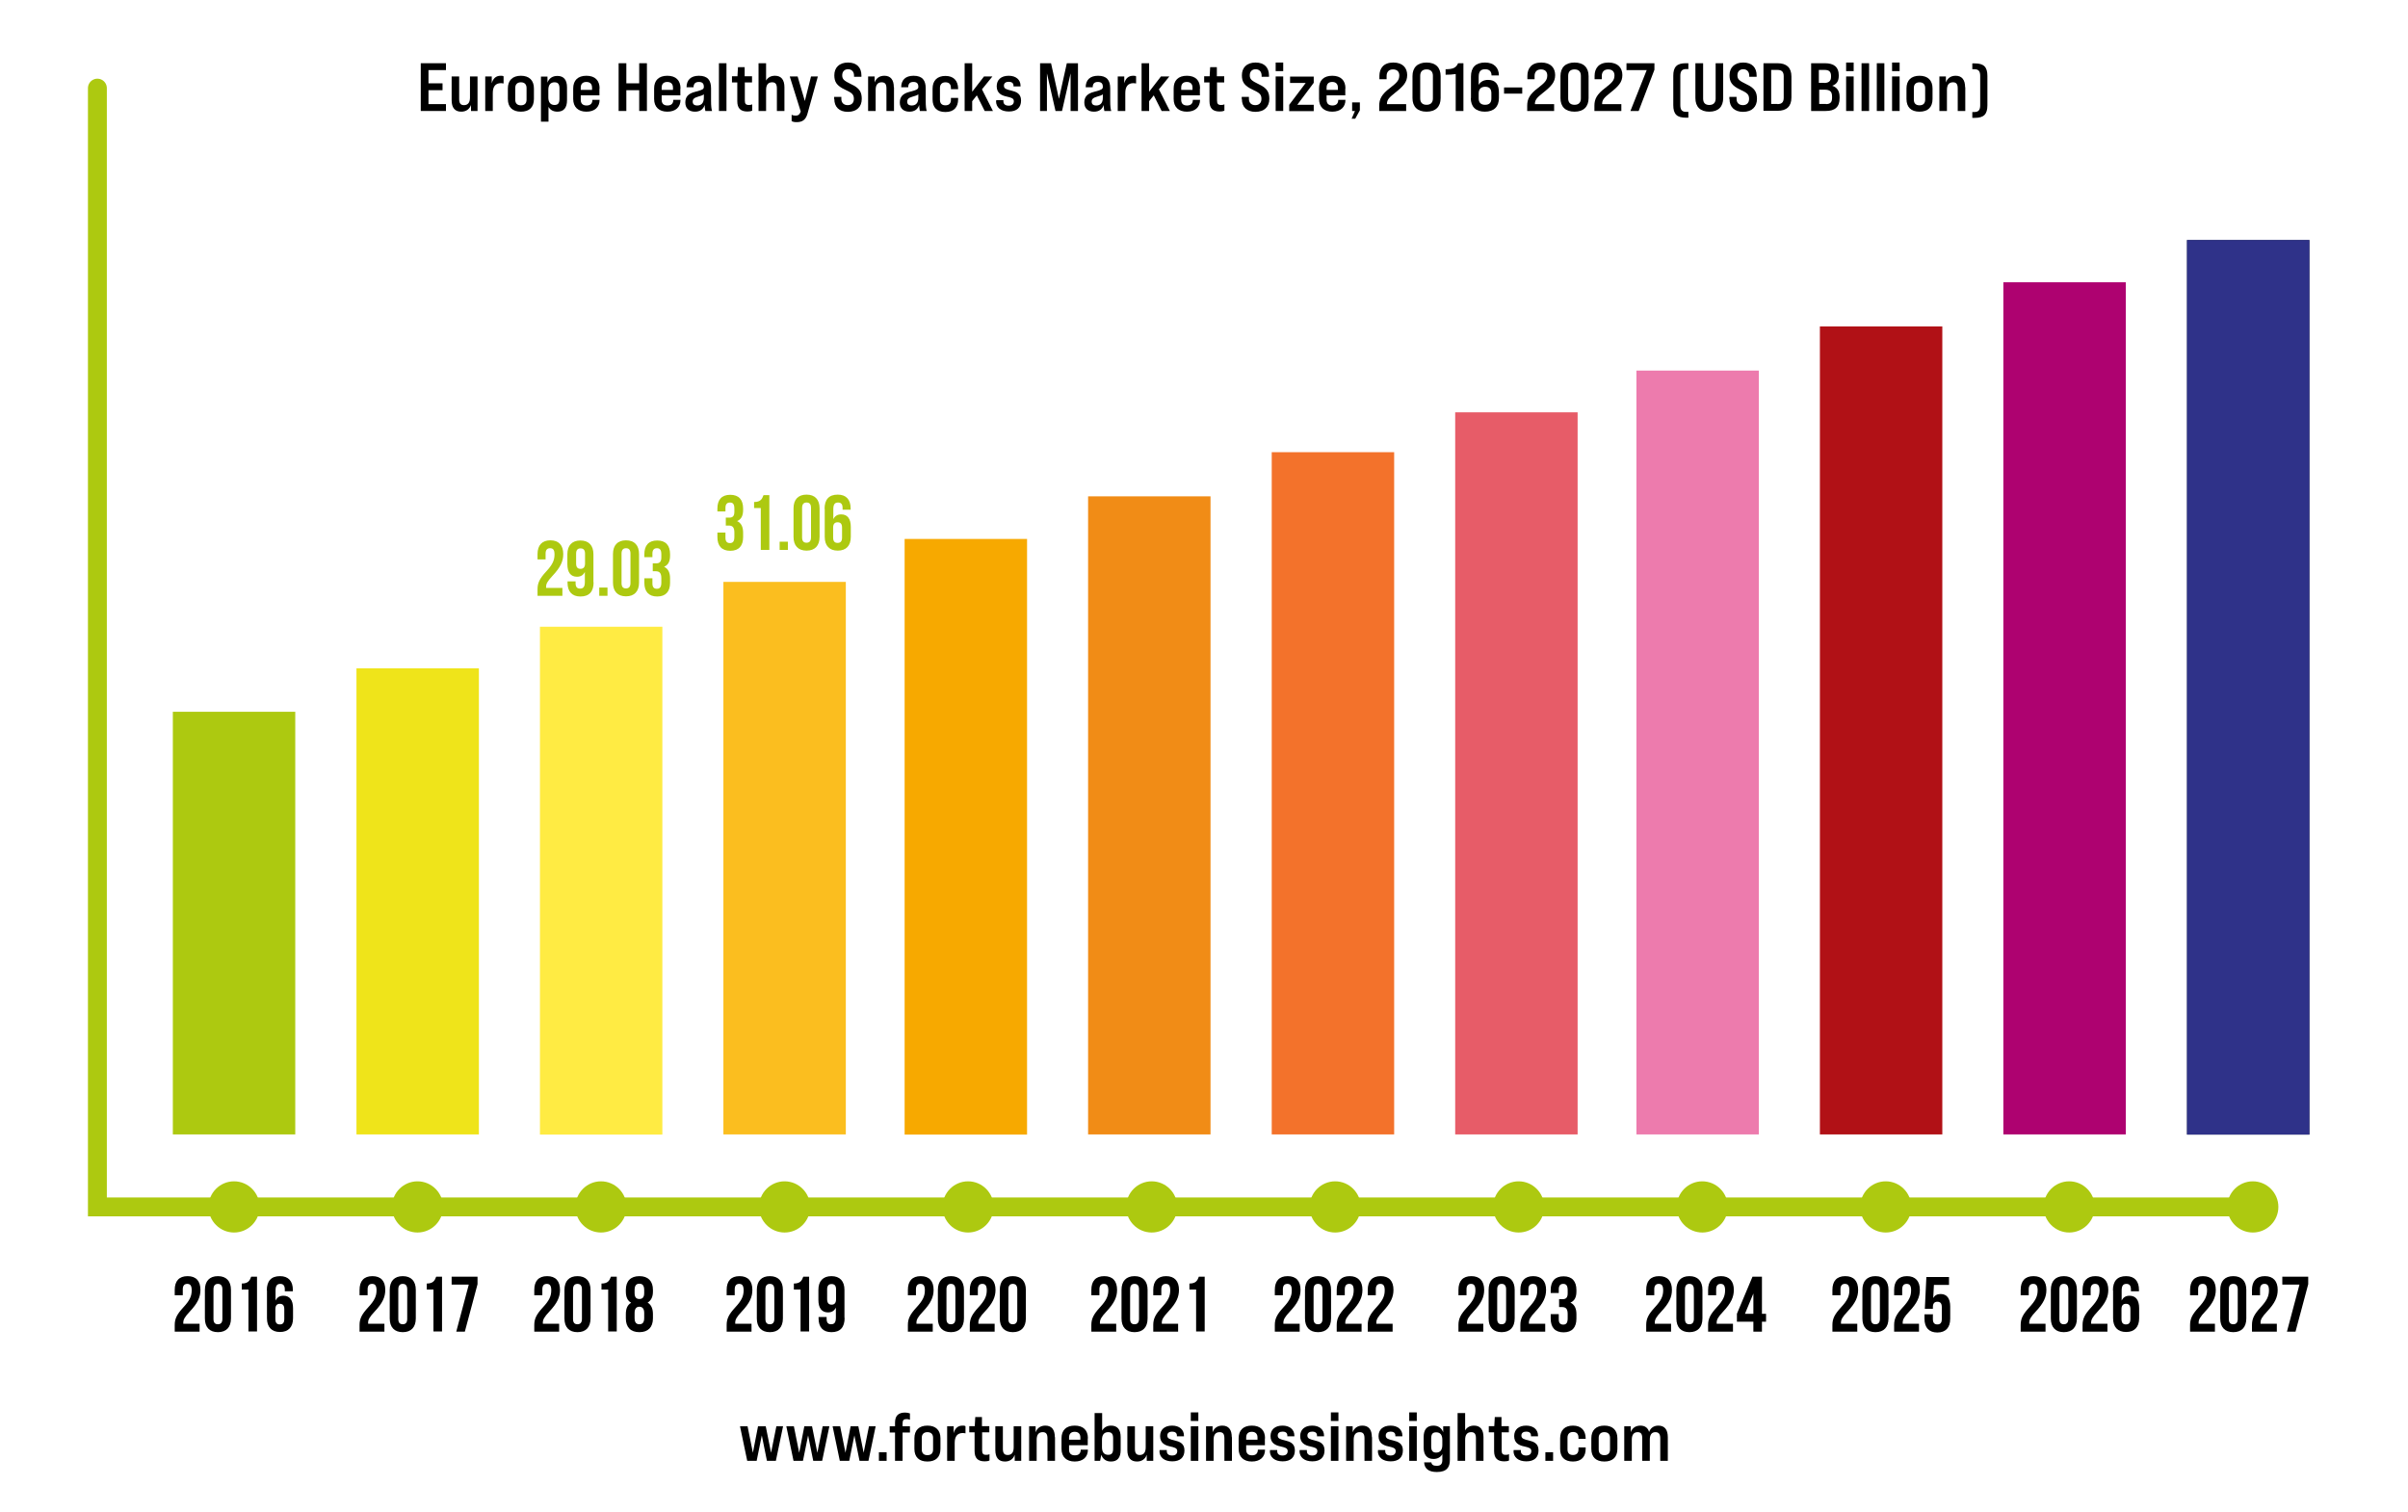 <?xml version="1.0" encoding="UTF-8"?> <svg xmlns="http://www.w3.org/2000/svg" width="637" height="400" viewBox="0 0 637 400" fill="none"><path d="M78.106 188.318H45.721V300.137H78.106V188.318Z" fill="#ADC910"></path><path d="M126.684 176.818H94.299V300.137H126.684V176.818Z" fill="#EFE41A"></path><path d="M175.218 165.818H142.833V300.182H175.218V165.818Z" fill="#FFEB43"></path><path d="M223.75 153.954H191.365V300.136H223.75V153.954Z" fill="#FBBE1F"></path><path d="M271.691 142.591H239.306V300.182H271.691V142.591Z" fill="#F7A900"></path><path d="M320.225 131.318H287.84V300.137H320.225V131.318Z" fill="#F18C16"></path><path d="M368.803 119.637H336.417V300.137H368.803V119.637Z" fill="#F3722B"></path><path d="M417.335 109.091H384.949V300.137H417.335V109.091Z" fill="#E75C68"></path><path d="M610.921 63.5H578.536V300.182H610.921V63.5Z" fill="#3A3D4C"></path><path d="M465.278 98.046H432.893V300.137H465.278V98.046Z" fill="#ED7BAD"></path><path d="M513.81 86.364H481.425V300.137H513.81V86.364Z" fill="#B11116"></path><path d="M562.342 74.682H529.957V300.136H562.342V74.682Z" fill="#AE0270"></path><path d="M610.921 63.5H578.536V300.182H610.921V63.5Z" fill="#2F3289"></path><path d="M25.764 23.318V319.318H595.953" stroke="#ADC910" stroke-width="5" stroke-miterlimit="10" stroke-linecap="round"></path><path d="M68.672 319.318C68.672 323.046 65.633 326.091 61.914 326.091C58.195 326.091 55.156 323.046 55.156 319.318C55.156 315.591 58.195 312.546 61.914 312.546C65.633 312.546 68.672 315.591 68.672 319.318Z" fill="#ADC910"></path><path d="M117.206 319.318C117.206 323.046 114.167 326.091 110.448 326.091C106.728 326.091 103.689 323.046 103.689 319.318C103.689 315.591 106.728 312.546 110.448 312.546C114.167 312.546 117.206 315.591 117.206 319.318Z" fill="#ADC910"></path><path d="M165.738 319.318C165.738 323.046 162.699 326.091 158.98 326.091C155.26 326.091 152.221 323.046 152.221 319.318C152.221 315.591 155.26 312.546 158.98 312.546C162.699 312.546 165.738 315.591 165.738 319.318Z" fill="#ADC910"></path><path d="M214.314 319.318C214.314 323.046 211.275 326.091 207.555 326.091C203.836 326.091 200.797 323.046 200.797 319.318C200.797 315.591 203.836 312.546 207.555 312.546C211.275 312.546 214.314 315.591 214.314 319.318Z" fill="#ADC910"></path><path d="M262.848 319.318C262.848 323.046 259.809 326.091 256.089 326.091C252.37 326.091 249.331 323.046 249.331 319.318C249.331 315.591 252.37 312.546 256.089 312.546C259.809 312.546 262.848 315.591 262.848 319.318Z" fill="#ADC910"></path><path d="M311.425 319.318C311.425 323.045 308.386 326.091 304.667 326.091C300.948 326.091 297.909 323.045 297.909 319.318C297.909 315.591 300.948 312.545 304.667 312.545C308.386 312.545 311.425 315.591 311.425 319.318Z" fill="#ADC910"></path><path d="M359.957 319.318C359.957 323.046 356.918 326.091 353.199 326.091C349.479 326.091 346.44 323.046 346.44 319.318C346.44 315.591 349.479 312.546 353.199 312.546C356.918 312.546 359.957 315.591 359.957 319.318Z" fill="#ADC910"></path><path d="M408.491 319.318C408.491 323.046 405.452 326.091 401.732 326.091C398.013 326.091 394.974 323.046 394.974 319.318C394.974 315.591 398.013 312.546 401.732 312.546C405.452 312.546 408.491 315.591 408.491 319.318Z" fill="#ADC910"></path><path d="M457.068 319.318C457.068 323.046 454.029 326.091 450.31 326.091C446.591 326.091 443.552 323.046 443.552 319.318C443.552 315.591 446.591 312.546 450.31 312.546C454.029 312.546 457.068 315.591 457.068 319.318Z" fill="#ADC910"></path><path d="M505.602 319.318C505.602 323.046 502.563 326.091 498.844 326.091C495.125 326.091 492.086 323.046 492.086 319.318C492.086 315.591 495.125 312.546 498.844 312.546C502.563 312.546 505.602 315.591 505.602 319.318Z" fill="#ADC910"></path><path d="M554.132 319.318C554.132 323.045 551.093 326.091 547.374 326.091C543.655 326.091 540.616 323.045 540.616 319.318C540.616 315.591 543.655 312.545 547.374 312.545C551.093 312.545 554.132 315.591 554.132 319.318Z" fill="#ADC910"></path><path d="M602.71 319.318C602.71 323.046 599.671 326.091 595.952 326.091C592.233 326.091 589.194 323.046 589.194 319.318C589.194 315.591 592.233 312.546 595.952 312.546C599.671 312.546 602.71 315.591 602.71 319.318Z" fill="#ADC910"></path><path d="M49.532 339.681C48.806 339.681 48.352 340.091 48.352 341.136V342.681H46.221V341.272C46.221 338.954 47.355 337.636 49.623 337.636C51.89 337.636 53.024 338.954 53.024 341.272C53.024 343.181 52.299 344.772 50.212 347C48.851 348.454 48.489 349.136 48.489 349.909C48.489 350 48.489 350.136 48.489 350.227H52.797V352.318H46.221V350.545C46.221 348.909 46.81 347.727 48.489 345.909C50.212 344.045 50.711 342.909 50.711 341.363C50.711 340.045 50.258 339.681 49.532 339.681Z" fill="black"></path><path d="M54.203 341.272C54.203 338.954 55.427 337.636 57.65 337.636C59.872 337.636 61.097 338.954 61.097 341.272V348.818C61.097 351.136 59.872 352.454 57.65 352.454C55.427 352.454 54.203 351.136 54.203 348.818V341.272ZM56.47 348.954C56.47 350 56.924 350.363 57.65 350.363C58.375 350.363 58.829 349.954 58.829 348.954V341.136C58.829 340.091 58.375 339.681 57.65 339.681C56.924 339.681 56.47 340.091 56.47 341.136V348.954Z" fill="black"></path><path d="M63.954 339.59C65.723 339.59 66.086 338.727 66.449 337.772H67.991V352.272H65.723V341.181H63.954V339.545V339.59Z" fill="black"></path><path d="M70.578 341.409C70.578 338.954 71.712 337.636 74.07 337.636C76.293 337.636 77.472 338.954 77.472 341.272V341.636H75.341V341.136C75.341 340.091 74.887 339.681 74.161 339.681C73.345 339.681 72.891 340.091 72.891 341.454V344.091C73.299 343.272 73.934 342.818 74.978 342.818C76.656 342.818 77.518 344 77.518 346.136V348.772C77.518 351.091 76.293 352.409 74.07 352.409C71.848 352.409 70.623 351.091 70.623 348.772V341.363L70.578 341.409ZM72.846 346.363V349C72.846 350.045 73.299 350.409 74.025 350.409C74.751 350.409 75.204 350.045 75.204 349V346.363C75.204 345.318 74.751 344.954 74.025 344.954C73.299 344.954 72.846 345.363 72.846 346.363Z" fill="black"></path><path d="M98.427 339.681C97.701 339.681 97.247 340.091 97.247 341.136V342.681H95.115V341.272C95.115 338.954 96.249 337.636 98.517 337.636C100.785 337.636 101.919 338.954 101.919 341.272C101.919 343.181 101.193 344.772 99.107 347C97.746 348.454 97.383 349.136 97.383 349.909C97.383 350 97.383 350.136 97.383 350.227H101.692V352.318H95.115V350.545C95.115 348.909 95.705 347.727 97.383 345.909C99.107 344.045 99.606 342.909 99.606 341.363C99.606 340.045 99.152 339.681 98.427 339.681Z" fill="black"></path><path d="M103.097 341.272C103.097 338.954 104.322 337.636 106.544 337.636C108.767 337.636 109.992 338.954 109.992 341.272V348.818C109.992 351.136 108.767 352.454 106.544 352.454C104.322 352.454 103.097 351.136 103.097 348.818V341.272ZM105.365 348.954C105.365 350 105.819 350.363 106.544 350.363C107.27 350.363 107.724 349.954 107.724 348.954V341.136C107.724 340.091 107.27 339.681 106.544 339.681C105.819 339.681 105.365 340.091 105.365 341.136V348.954Z" fill="black"></path><path d="M112.894 339.59C114.663 339.59 115.026 338.727 115.389 337.772H116.931V352.272H114.663V341.181H112.894V339.545V339.59Z" fill="black"></path><path d="M126.322 337.772V339.772L122.965 352.318H120.697L124.008 339.863H119.473V337.772H126.322Z" fill="black"></path><path d="M144.647 339.681C143.921 339.681 143.468 340.091 143.468 341.136V342.681H141.336V341.272C141.336 338.954 142.47 337.636 144.738 337.636C147.006 337.636 148.14 338.954 148.14 341.272C148.14 343.181 147.414 344.772 145.328 347C143.967 348.454 143.604 349.136 143.604 349.909C143.604 350 143.604 350.136 143.604 350.227H147.913V352.318H141.336V350.545C141.336 348.909 141.926 347.727 143.604 345.909C145.328 344.045 145.827 342.909 145.827 341.363C145.827 340.045 145.373 339.681 144.647 339.681Z" fill="black"></path><path d="M149.318 341.272C149.318 338.954 150.543 337.636 152.765 337.636C154.988 337.636 156.212 338.954 156.212 341.272V348.818C156.212 351.136 154.988 352.454 152.765 352.454C150.543 352.454 149.318 351.136 149.318 348.818V341.272ZM151.586 348.954C151.586 350 152.039 350.363 152.765 350.363C153.491 350.363 153.944 349.954 153.944 348.954V341.136C153.944 340.091 153.491 339.681 152.765 339.681C152.039 339.681 151.586 340.091 151.586 341.136V348.954Z" fill="black"></path><path d="M159.115 339.59C160.884 339.59 161.247 338.727 161.61 337.772H163.152V352.272H160.884V341.181H159.115V339.545V339.59Z" fill="black"></path><path d="M169.142 352.454C166.828 352.454 165.558 351.136 165.558 348.818V347.681C165.558 346.272 165.967 345.227 166.964 344.681C166.012 344.136 165.558 343.181 165.558 341.727V341.272C165.558 338.954 166.828 337.636 169.142 337.636C171.455 337.636 172.725 338.954 172.725 341.272V341.727C172.725 343.136 172.226 344.091 171.319 344.636C172.317 345.227 172.725 346.318 172.725 347.681V348.818C172.725 351.136 171.455 352.454 169.142 352.454ZM167.872 342.136C167.872 343.318 168.416 343.681 169.142 343.681C169.867 343.681 170.412 343.318 170.412 342.136V341.318C170.412 340 169.867 339.636 169.142 339.636C168.416 339.636 167.872 340 167.872 341.318V342.136ZM169.142 350.363C169.867 350.363 170.412 350 170.412 348.727V347.363C170.412 346.227 169.913 345.727 169.142 345.727C168.37 345.727 167.872 346.227 167.872 347.363V348.727C167.872 350 168.416 350.363 169.142 350.363Z" fill="black"></path><path d="M195.538 339.681C194.812 339.681 194.358 340.091 194.358 341.136V342.681H192.227V341.272C192.227 338.954 193.36 337.636 195.628 337.636C197.896 337.636 199.03 338.954 199.03 341.272C199.03 343.181 198.304 344.772 196.218 347C194.857 348.454 194.494 349.136 194.494 349.909C194.494 350 194.494 350.136 194.494 350.227H198.803V352.318H192.227V350.545C192.227 348.909 192.816 347.727 194.494 345.909C196.218 344.045 196.717 342.909 196.717 341.363C196.717 340.045 196.263 339.681 195.538 339.681Z" fill="black"></path><path d="M200.208 341.272C200.208 338.954 201.433 337.636 203.656 337.636C205.878 337.636 207.103 338.954 207.103 341.272V348.818C207.103 351.136 205.878 352.454 203.656 352.454C201.433 352.454 200.208 351.136 200.208 348.818V341.272ZM202.476 348.954C202.476 350 202.93 350.363 203.656 350.363C204.381 350.363 204.835 349.954 204.835 348.954V341.136C204.835 340.091 204.381 339.681 203.656 339.681C202.93 339.681 202.476 340.091 202.476 341.136V348.954Z" fill="black"></path><path d="M210.005 339.59C211.774 339.59 212.137 338.727 212.5 337.772H214.042V352.272H211.774V341.181H210.005V339.545V339.59Z" fill="black"></path><path d="M223.434 348.681C223.434 351.136 222.3 352.454 219.941 352.454C217.719 352.454 216.54 351.136 216.54 348.818V348.454H218.671V348.954C218.671 350 219.125 350.363 219.851 350.363C220.667 350.363 221.121 349.954 221.121 348.591V345.954C220.713 346.772 220.078 347.227 219.034 347.227C217.356 347.227 216.494 346.045 216.494 343.909V341.272C216.494 338.954 217.719 337.636 219.941 337.636C222.164 337.636 223.389 338.954 223.389 341.272V348.681H223.434ZM221.166 343.727V341.136C221.166 340.091 220.713 339.727 219.987 339.727C219.261 339.727 218.808 340.091 218.808 341.136V343.727C218.808 344.772 219.261 345.181 219.987 345.181C220.713 345.181 221.166 344.772 221.166 343.727Z" fill="black"></path><path d="M243.479 339.681C242.754 339.681 242.3 340.091 242.3 341.136V342.681H240.168V341.272C240.168 338.954 241.302 337.636 243.57 337.636C245.838 337.636 246.972 338.954 246.972 341.272C246.972 343.181 246.246 344.772 244.16 347C242.799 348.454 242.436 349.136 242.436 349.909C242.436 350 242.436 350.136 242.436 350.227H246.745V352.318H240.168V350.545C240.168 348.909 240.758 347.727 242.436 345.909C244.16 344.045 244.659 342.909 244.659 341.363C244.659 340.045 244.205 339.681 243.479 339.681Z" fill="black"></path><path d="M248.104 341.272C248.104 338.954 249.329 337.636 251.552 337.636C253.774 337.636 254.999 338.954 254.999 341.272V348.818C254.999 351.136 253.774 352.454 251.552 352.454C249.329 352.454 248.104 351.136 248.104 348.818V341.272ZM250.372 348.954C250.372 350 250.826 350.363 251.552 350.363C252.277 350.363 252.731 349.954 252.731 348.954V341.136C252.731 340.091 252.277 339.681 251.552 339.681C250.826 339.681 250.372 340.091 250.372 341.136V348.954Z" fill="black"></path><path d="M259.855 339.681C259.129 339.681 258.675 340.091 258.675 341.136V342.681H256.544V341.272C256.544 338.954 257.723 337.636 259.945 337.636C262.168 337.636 263.347 338.954 263.347 341.272C263.347 343.181 262.621 344.772 260.535 347C259.174 348.454 258.811 349.136 258.811 349.909C258.811 350 258.811 350.136 258.811 350.227H263.12V352.318H256.544V350.545C256.544 348.909 257.133 347.727 258.811 345.909C260.535 344.045 261.034 342.909 261.034 341.363C261.034 340.045 260.58 339.681 259.855 339.681Z" fill="black"></path><path d="M264.48 341.272C264.48 338.954 265.704 337.636 267.927 337.636C270.149 337.636 271.374 338.954 271.374 341.272V348.818C271.374 351.136 270.149 352.454 267.927 352.454C265.704 352.454 264.48 351.136 264.48 348.818V341.272ZM266.748 348.954C266.748 350 267.201 350.363 267.927 350.363C268.653 350.363 269.106 349.954 269.106 348.954V341.136C269.106 340.091 268.653 339.681 267.927 339.681C267.201 339.681 266.748 340.091 266.748 341.136V348.954Z" fill="black"></path><path d="M292.011 339.681C291.286 339.681 290.832 340.091 290.832 341.136V342.681H288.7V341.272C288.7 338.954 289.834 337.636 292.102 337.636C294.37 337.636 295.504 338.954 295.504 341.272C295.504 343.181 294.778 344.772 292.692 347C291.331 348.454 290.968 349.136 290.968 349.909C290.968 350 290.968 350.136 290.968 350.227H295.277V352.318H288.7V350.545C288.7 348.909 289.29 347.727 290.968 345.909C292.692 344.045 293.191 342.909 293.191 341.363C293.191 340.045 292.737 339.681 292.011 339.681Z" fill="black"></path><path d="M296.682 341.272C296.682 338.954 297.907 337.636 300.129 337.636C302.352 337.636 303.576 338.954 303.576 341.272V348.818C303.576 351.136 302.352 352.454 300.129 352.454C297.907 352.454 296.682 351.136 296.682 348.818V341.272ZM298.95 348.954C298.95 350 299.403 350.363 300.129 350.363C300.855 350.363 301.308 349.954 301.308 348.954V341.136C301.308 340.091 300.855 339.681 300.129 339.681C299.403 339.681 298.95 340.091 298.95 341.136V348.954Z" fill="black"></path><path d="M308.387 339.681C307.661 339.681 307.207 340.091 307.207 341.136V342.681H305.076V341.272C305.076 338.954 306.255 337.636 308.477 337.636C310.7 337.636 311.879 338.954 311.879 341.272C311.879 343.181 311.153 344.772 309.067 347C307.706 348.454 307.343 349.136 307.343 349.909C307.343 350 307.343 350.136 307.343 350.227H311.652V352.318H305.076V350.545C305.076 348.909 305.665 347.727 307.343 345.909C309.067 344.045 309.566 342.909 309.566 341.363C309.566 340.045 309.112 339.681 308.387 339.681Z" fill="black"></path><path d="M314.645 339.591C316.414 339.591 316.777 338.727 317.14 337.772H318.682V352.272H316.414V341.182H314.645V339.545V339.591Z" fill="black"></path><path d="M340.545 339.681C339.819 339.681 339.366 340.091 339.366 341.136V342.681H337.234V341.272C337.234 338.954 338.368 337.636 340.636 337.636C342.904 337.636 344.038 338.954 344.038 341.272C344.038 343.181 343.312 344.772 341.225 347C339.865 348.454 339.502 349.136 339.502 349.909C339.502 350 339.502 350.136 339.502 350.227H343.811V352.318H337.234V350.545C337.234 348.909 337.824 347.727 339.502 345.909C341.225 344.045 341.724 342.909 341.724 341.363C341.724 340.045 341.271 339.681 340.545 339.681Z" fill="black"></path><path d="M345.216 341.272C345.216 338.954 346.44 337.636 348.663 337.636C350.885 337.636 352.11 338.954 352.11 341.272V348.818C352.11 351.136 350.885 352.454 348.663 352.454C346.44 352.454 345.216 351.136 345.216 348.818V341.272ZM347.484 348.954C347.484 350 347.937 350.363 348.663 350.363C349.389 350.363 349.842 349.954 349.842 348.954V341.136C349.842 340.091 349.389 339.681 348.663 339.681C347.937 339.681 347.484 340.091 347.484 341.136V348.954Z" fill="black"></path><path d="M356.92 339.681C356.195 339.681 355.741 340.091 355.741 341.136V342.681H353.609V341.272C353.609 338.954 354.789 337.636 357.011 337.636C359.234 337.636 360.413 338.954 360.413 341.272C360.413 343.181 359.687 344.772 357.601 347C356.24 348.454 355.877 349.136 355.877 349.909C355.877 350 355.877 350.136 355.877 350.227H360.186V352.318H353.609V350.545C353.609 348.909 354.199 347.727 355.877 345.909C357.601 344.045 358.1 342.909 358.1 341.363C358.1 340.045 357.646 339.681 356.92 339.681Z" fill="black"></path><path d="M365.128 339.681C364.402 339.681 363.949 340.091 363.949 341.136V342.681H361.817V341.272C361.817 338.954 362.951 337.636 365.219 337.636C367.487 337.636 368.621 338.954 368.621 341.272C368.621 343.181 367.895 344.772 365.808 347C364.448 348.454 364.085 349.136 364.085 349.909C364.085 350 364.085 350.136 364.085 350.227H368.394V352.318H361.817V350.545C361.817 348.909 362.407 347.727 364.085 345.909C365.808 344.045 366.307 342.909 366.307 341.363C366.307 340.045 365.854 339.681 365.128 339.681Z" fill="black"></path><path d="M389.123 339.681C388.397 339.681 387.943 340.091 387.943 341.136V342.681H385.812V341.272C385.812 338.954 386.945 337.636 389.213 337.636C391.481 337.636 392.615 338.954 392.615 341.272C392.615 343.181 391.889 344.772 389.803 347C388.442 348.454 388.079 349.136 388.079 349.909C388.079 350 388.079 350.136 388.079 350.227H392.388V352.318H385.812V350.545C385.812 348.909 386.401 347.727 388.079 345.909C389.803 344.045 390.302 342.909 390.302 341.363C390.302 340.045 389.848 339.681 389.123 339.681Z" fill="black"></path><path d="M393.793 341.272C393.793 338.954 395.018 337.636 397.24 337.636C399.463 337.636 400.688 338.954 400.688 341.272V348.818C400.688 351.136 399.463 352.454 397.24 352.454C395.018 352.454 393.793 351.136 393.793 348.818V341.272ZM396.061 348.954C396.061 350 396.515 350.363 397.24 350.363C397.966 350.363 398.42 349.954 398.42 348.954V341.136C398.42 340.091 397.966 339.681 397.24 339.681C396.515 339.681 396.061 340.091 396.061 341.136V348.954Z" fill="black"></path><path d="M405.498 339.681C404.772 339.681 404.319 340.091 404.319 341.136V342.681H402.187V341.272C402.187 338.954 403.366 337.636 405.589 337.636C407.811 337.636 408.99 338.954 408.99 341.272C408.99 343.181 408.265 344.772 406.178 347C404.818 348.454 404.455 349.136 404.455 349.909C404.455 350 404.455 350.136 404.455 350.227H408.764V352.318H402.187V350.545C402.187 348.909 402.777 347.727 404.455 345.909C406.178 344.045 406.677 342.909 406.677 341.363C406.677 340.045 406.224 339.681 405.498 339.681Z" fill="black"></path><path d="M414.705 341.363C414.705 340.045 414.251 339.682 413.525 339.682C412.8 339.682 412.346 340.091 412.346 341.136V342.091H410.214V341.318C410.214 339 411.348 337.682 413.616 337.682C415.884 337.682 417.018 339 417.018 341.318V341.682C417.018 343.227 416.519 344.182 415.43 344.636C416.564 345.182 417.018 346.227 417.018 347.727V348.863C417.018 351.182 415.884 352.5 413.616 352.5C411.348 352.5 410.214 351.182 410.214 348.863V347.682H412.346V349.045C412.346 350.091 412.8 350.454 413.525 350.454C414.251 350.454 414.705 350.091 414.705 348.818V347.682C414.705 346.318 414.251 345.818 413.208 345.818H412.437V343.727H413.344C414.206 343.727 414.705 343.363 414.705 342.182V341.363Z" fill="black"></path><path d="M438.79 339.681C438.064 339.681 437.611 340.091 437.611 341.136V342.681H435.479V341.272C435.479 338.954 436.613 337.636 438.881 337.636C441.149 337.636 442.283 338.954 442.283 341.272C442.283 343.181 441.557 344.772 439.47 347C438.11 348.454 437.747 349.136 437.747 349.909C437.747 350 437.747 350.136 437.747 350.227H442.056V352.318H435.479V350.545C435.479 348.909 436.069 347.727 437.747 345.909C439.47 344.045 439.969 342.909 439.969 341.363C439.969 340.045 439.516 339.681 438.79 339.681Z" fill="black"></path><path d="M443.461 341.272C443.461 338.954 444.685 337.636 446.908 337.636C449.13 337.636 450.355 338.954 450.355 341.272V348.818C450.355 351.136 449.13 352.454 446.908 352.454C444.685 352.454 443.461 351.136 443.461 348.818V341.272ZM445.729 348.954C445.729 350 446.182 350.363 446.908 350.363C447.634 350.363 448.087 349.954 448.087 348.954V341.136C448.087 340.091 447.634 339.681 446.908 339.681C446.182 339.681 445.729 340.091 445.729 341.136V348.954Z" fill="black"></path><path d="M455.165 339.681C454.44 339.681 453.986 340.091 453.986 341.136V342.681H451.854V341.272C451.854 338.954 453.034 337.636 455.256 337.636C457.479 337.636 458.658 338.954 458.658 341.272C458.658 343.181 457.932 344.772 455.846 347C454.485 348.454 454.122 349.136 454.122 349.909C454.122 350 454.122 350.136 454.122 350.227H458.431V352.318H451.854V350.545C451.854 348.909 452.444 347.727 454.122 345.909C455.846 344.045 456.345 342.909 456.345 341.363C456.345 340.045 455.891 339.681 455.165 339.681Z" fill="black"></path><path d="M459.473 347.59L463.601 337.772H466.096V347.59H467.184V349.681H466.096V352.317H463.828V349.681H459.473V347.59ZM463.828 347.59V342.227L461.605 347.59H463.873H463.828Z" fill="black"></path><path d="M488.048 339.681C487.322 339.681 486.868 340.091 486.868 341.136V342.681H484.736V341.272C484.736 338.954 485.87 337.636 488.138 337.636C490.406 337.636 491.54 338.954 491.54 341.272C491.54 343.181 490.814 344.772 488.728 347C487.367 348.454 487.004 349.136 487.004 349.909C487.004 350 487.004 350.136 487.004 350.227H491.313V352.318H484.736V350.545C484.736 348.909 485.326 347.727 487.004 345.909C488.728 344.045 489.227 342.909 489.227 341.363C489.227 340.045 488.773 339.681 488.048 339.681Z" fill="black"></path><path d="M492.673 341.272C492.673 338.954 493.897 337.636 496.12 337.636C498.342 337.636 499.567 338.954 499.567 341.272V348.818C499.567 351.136 498.342 352.454 496.12 352.454C493.897 352.454 492.673 351.136 492.673 348.818V341.272ZM494.941 348.954C494.941 350 495.394 350.363 496.12 350.363C496.846 350.363 497.299 349.954 497.299 348.954V341.136C497.299 340.091 496.846 339.681 496.12 339.681C495.394 339.681 494.941 340.091 494.941 341.136V348.954Z" fill="black"></path><path d="M504.376 339.681C503.65 339.681 503.196 340.091 503.196 341.136V342.681H501.064V341.272C501.064 338.954 502.244 337.636 504.466 337.636C506.689 337.636 507.868 338.954 507.868 341.272C507.868 343.181 507.142 344.772 505.056 347C503.695 348.454 503.332 349.136 503.332 349.909C503.332 350 503.332 350.136 503.332 350.227H507.641V352.318H501.064V350.545C501.064 348.909 501.654 347.727 503.332 345.909C505.056 344.045 505.555 342.909 505.555 341.363C505.555 340.045 505.101 339.681 504.376 339.681Z" fill="black"></path><path d="M511.316 347.636V349C511.316 350.045 511.77 350.409 512.495 350.409C513.221 350.409 513.675 350.045 513.675 349V345.818C513.675 344.772 513.221 344.409 512.495 344.409C511.77 344.409 511.316 344.818 511.316 345.818V346.272H509.184L509.593 337.863H515.58V339.954H511.588L511.407 343.409C511.815 342.727 512.45 342.363 513.357 342.363C515.036 342.363 515.897 343.545 515.897 345.681V348.909C515.897 351.227 514.718 352.545 512.495 352.545C510.273 352.545 509.094 351.227 509.094 348.909V347.727H511.225L511.316 347.636Z" fill="black"></path><path d="M537.848 339.681C537.122 339.681 536.669 340.091 536.669 341.136V342.681H534.537V341.272C534.537 338.954 535.671 337.636 537.939 337.636C540.207 337.636 541.341 338.954 541.341 341.272C541.341 343.181 540.615 344.772 538.529 347C537.168 348.454 536.805 349.136 536.805 349.909C536.805 350 536.805 350.136 536.805 350.227H541.114V352.318H534.537V350.545C534.537 348.909 535.127 347.727 536.805 345.909C538.529 344.045 539.027 342.909 539.027 341.363C539.027 340.045 538.574 339.681 537.848 339.681Z" fill="black"></path><path d="M542.519 341.272C542.519 338.954 543.744 337.636 545.966 337.636C548.189 337.636 549.413 338.954 549.413 341.272V348.818C549.413 351.136 548.189 352.454 545.966 352.454C543.744 352.454 542.519 351.136 542.519 348.818V341.272ZM544.787 348.954C544.787 350 545.24 350.363 545.966 350.363C546.692 350.363 547.145 349.954 547.145 348.954V341.136C547.145 340.091 546.692 339.681 545.966 339.681C545.24 339.681 544.787 340.091 544.787 341.136V348.954Z" fill="black"></path><path d="M554.224 339.681C553.498 339.681 553.044 340.091 553.044 341.136V342.681H550.912V341.272C550.912 338.954 552.092 337.636 554.314 337.636C556.537 337.636 557.716 338.954 557.716 341.272C557.716 343.181 556.99 344.772 554.904 347C553.543 348.454 553.18 349.136 553.18 349.909C553.18 350 553.18 350.136 553.18 350.227H557.489V352.318H550.912V350.545C550.912 348.909 551.502 347.727 553.18 345.909C554.904 344.045 555.403 342.909 555.403 341.363C555.403 340.045 554.949 339.681 554.224 339.681Z" fill="black"></path><path d="M558.94 341.409C558.94 338.954 560.074 337.636 562.432 337.636C564.655 337.636 565.834 338.954 565.834 341.272V341.636H563.702V341.136C563.702 340.091 563.249 339.681 562.523 339.681C561.707 339.681 561.253 340.091 561.253 341.454V344.091C561.661 343.272 562.296 342.818 563.339 342.818C565.018 342.818 565.88 344 565.88 346.136V348.772C565.88 351.091 564.655 352.409 562.432 352.409C560.21 352.409 558.985 351.091 558.985 348.772V341.363L558.94 341.409ZM561.208 346.363V349C561.208 350.045 561.661 350.409 562.387 350.409C563.113 350.409 563.566 350.045 563.566 349V346.363C563.566 345.318 563.113 344.954 562.387 344.954C561.661 344.954 561.208 345.363 561.208 346.363Z" fill="black"></path><path d="M582.662 339.681C581.936 339.681 581.482 340.091 581.482 341.136V342.681H579.351V341.272C579.351 338.954 580.485 337.636 582.752 337.636C585.02 337.636 586.154 338.954 586.154 341.272C586.154 343.181 585.429 344.772 583.342 347C581.981 348.454 581.619 349.136 581.619 349.909C581.619 350 581.619 350.136 581.619 350.227H585.927V352.318H579.351V350.545C579.351 348.909 579.94 347.727 581.619 345.909C583.342 344.045 583.841 342.909 583.841 341.363C583.841 340.045 583.388 339.681 582.662 339.681Z" fill="black"></path><path d="M587.332 341.272C587.332 338.954 588.557 337.636 590.78 337.636C593.002 337.636 594.227 338.954 594.227 341.272V348.818C594.227 351.136 593.002 352.454 590.78 352.454C588.557 352.454 587.332 351.136 587.332 348.818V341.272ZM589.6 348.954C589.6 350 590.054 350.363 590.78 350.363C591.505 350.363 591.959 349.954 591.959 348.954V341.136C591.959 340.091 591.505 339.681 590.78 339.681C590.054 339.681 589.6 340.091 589.6 341.136V348.954Z" fill="black"></path><path d="M599.037 339.681C598.311 339.681 597.858 340.091 597.858 341.136V342.681H595.726V341.272C595.726 338.954 596.905 337.636 599.128 337.636C601.35 337.636 602.53 338.954 602.53 341.272C602.53 343.181 601.804 344.772 599.718 347C598.357 348.454 597.994 349.136 597.994 349.909C597.994 350 597.994 350.136 597.994 350.227H602.303V352.318H595.726V350.545C595.726 348.909 596.316 347.727 597.994 345.909C599.718 344.045 600.216 342.909 600.216 341.363C600.216 340.045 599.763 339.681 599.037 339.681Z" fill="black"></path><path d="M610.602 337.772V339.772L607.246 352.318H604.978L608.289 339.863H603.753V337.772H610.602Z" fill="black"></path><path d="M145.508 145.045C144.782 145.045 144.328 145.454 144.328 146.454V148H142.197V146.591C142.197 144.272 143.376 142.954 145.598 142.954C147.821 142.954 149 144.272 149 146.591C149 148.5 148.274 150.091 146.188 152.318C144.827 153.772 144.464 154.454 144.464 155.227C144.464 155.318 144.464 155.454 144.464 155.545H148.773V157.636H142.197V155.863C142.197 154.227 142.786 153.045 144.464 151.227C146.188 149.363 146.687 148.227 146.687 146.681C146.687 145.363 146.233 145.045 145.508 145.045Z" fill="#ADC910"></path><path d="M157.029 154.045C157.029 156.499 155.895 157.818 153.536 157.818C151.314 157.818 150.134 156.499 150.134 154.181V153.818H152.266V154.318C152.266 155.363 152.72 155.727 153.445 155.727C154.262 155.727 154.715 155.318 154.715 153.954V151.318C154.307 152.136 153.672 152.59 152.629 152.59C150.951 152.59 150.089 151.408 150.089 149.272V146.636C150.089 144.318 151.314 142.999 153.536 142.999C155.759 142.999 156.983 144.318 156.983 146.636V154.045H157.029ZM154.761 149.09V146.499C154.761 145.454 154.307 145.09 153.581 145.09C152.856 145.09 152.402 145.454 152.402 146.499V149.09C152.402 150.136 152.856 150.499 153.581 150.499C154.307 150.499 154.761 150.09 154.761 149.09Z" fill="#ADC910"></path><path d="M160.702 155.454V157.636H158.525V155.454H160.702Z" fill="#ADC910"></path><path d="M162.154 146.591C162.154 144.272 163.378 142.954 165.601 142.954C167.823 142.954 169.048 144.272 169.048 146.591V154.136C169.048 156.454 167.823 157.772 165.601 157.772C163.378 157.772 162.154 156.454 162.154 154.136V146.591ZM164.421 154.272C164.421 155.318 164.875 155.681 165.601 155.681C166.327 155.681 166.78 155.272 166.78 154.272V146.454C166.78 145.409 166.327 145.045 165.601 145.045C164.875 145.045 164.421 145.454 164.421 146.454V154.272Z" fill="#ADC910"></path><path d="M174.945 146.681C174.945 145.363 174.491 145.045 173.765 145.045C173.04 145.045 172.586 145.454 172.586 146.454V147.408H170.454V146.636C170.454 144.318 171.588 142.999 173.856 142.999C176.124 142.999 177.258 144.318 177.258 146.636V146.999C177.258 148.545 176.759 149.499 175.67 149.954C176.804 150.499 177.258 151.545 177.258 153.045V154.181C177.258 156.499 176.124 157.818 173.856 157.818C171.588 157.818 170.454 156.499 170.454 154.181V152.999H172.586V154.363C172.586 155.408 173.04 155.772 173.765 155.772C174.491 155.772 174.945 155.408 174.945 154.136V152.999C174.945 151.636 174.491 151.136 173.448 151.136H172.677V149.045H173.584C174.446 149.045 174.945 148.681 174.945 147.499V146.681Z" fill="#ADC910"></path><path d="M194.267 134.591C194.267 133.272 193.814 132.954 193.088 132.954C192.362 132.954 191.909 133.363 191.909 134.363V135.318H189.777V134.545C189.777 132.227 190.911 130.909 193.179 130.909C195.447 130.909 196.581 132.227 196.581 134.545V134.909C196.581 136.454 196.082 137.409 194.993 137.863C196.127 138.409 196.581 139.454 196.581 140.954V142.091C196.581 144.409 195.447 145.727 193.179 145.727C190.911 145.727 189.777 144.409 189.777 142.091V140.909H191.909V142.272C191.909 143.318 192.362 143.681 193.088 143.681C193.814 143.681 194.267 143.318 194.267 142.045V140.909C194.267 139.545 193.814 139.045 192.771 139.045H192V136.954H192.907C193.768 136.954 194.267 136.591 194.267 135.409V134.591Z" fill="#ADC910"></path><path d="M199.483 132.818C201.252 132.818 201.615 131.954 201.978 130.999H203.52V145.499H201.252V134.408H199.483V132.772V132.818Z" fill="#ADC910"></path><path d="M208.419 143.318V145.5H206.242V143.318H208.419Z" fill="#ADC910"></path><path d="M209.915 134.5C209.915 132.181 211.139 130.863 213.362 130.863C215.584 130.863 216.809 132.181 216.809 134.5V142.045C216.809 144.363 215.584 145.681 213.362 145.681C211.139 145.681 209.915 144.363 209.915 142.045V134.5ZM212.182 142.181C212.182 143.227 212.636 143.591 213.362 143.591C214.087 143.591 214.541 143.181 214.541 142.181V134.363C214.541 133.318 214.087 132.954 213.362 132.954C212.636 132.954 212.182 133.363 212.182 134.363V142.181Z" fill="#ADC910"></path><path d="M218.126 134.636C218.126 132.181 219.26 130.863 221.618 130.863C223.841 130.863 225.02 132.181 225.02 134.5V134.863H222.888V134.363C222.888 133.318 222.435 132.954 221.709 132.954C220.893 132.954 220.439 133.363 220.439 134.727V137.363C220.847 136.545 221.482 136.091 222.526 136.091C224.204 136.091 225.066 137.272 225.066 139.409V142.045C225.066 144.363 223.841 145.681 221.618 145.681C219.396 145.681 218.171 144.363 218.171 142.045V134.636H218.126ZM220.394 139.591V142.227C220.394 143.272 220.847 143.636 221.573 143.636C222.299 143.636 222.752 143.272 222.752 142.227V139.591C222.752 138.545 222.299 138.181 221.573 138.181C220.847 138.181 220.394 138.591 220.394 139.591Z" fill="#ADC910"></path><path d="M195.808 377.364H197.759L199.165 384.364L200.525 377.364H202.567L203.973 384.364L205.379 377.364H207.148L205.243 386.5H202.884L201.523 379.773L200.163 386.5H197.668L195.763 377.364H195.808Z" fill="black"></path><path d="M208.055 377.364H210.006L211.412 384.364L212.772 377.364H214.813L216.22 384.364L217.626 377.364H219.395L217.49 386.5H215.131L213.77 379.773L212.41 386.5H209.915L208.01 377.364H208.055Z" fill="black"></path><path d="M220.3 377.363H222.251L223.657 384.363L225.018 377.363H227.059L228.465 384.363L229.871 377.363H231.64L229.735 386.5H227.376L226.015 379.772L224.655 386.5H222.16L220.255 377.363H220.3Z" fill="black"></path><path d="M232.502 384.227H234.543V386.5H232.502V384.227Z" fill="black"></path><path d="M238.762 376.636V377.363H240.712V379H238.762V386.5H236.766V379H235.36V377.363H236.766V376.409C236.766 374.591 237.628 373.727 239.442 373.727C239.941 373.727 240.304 373.818 240.712 373.954V375.636C240.395 375.5 240.077 375.454 239.805 375.454C239.034 375.454 238.762 375.773 238.762 376.636Z" fill="black"></path><path d="M241.891 383.318V380.546C241.891 378.409 243.115 377.182 245.338 377.182C247.56 377.182 248.785 378.409 248.785 380.546V383.318C248.785 385.5 247.56 386.682 245.338 386.682C243.115 386.682 241.891 385.5 241.891 383.318ZM246.835 383.5V380.409C246.835 379.455 246.29 378.909 245.338 378.909C244.385 378.909 243.841 379.455 243.841 380.409V383.5C243.841 384.455 244.34 385 245.338 385C246.336 385 246.835 384.455 246.835 383.5Z" fill="black"></path><path d="M255.408 377.318V379.227C255.408 379.227 254.999 379.136 254.727 379.136C253.276 379.136 252.55 380 252.55 381.773V386.5H250.554V377.364H252.278V379.182C252.641 377.818 253.457 377.182 254.637 377.182C254.954 377.182 255.181 377.182 255.362 377.318H255.408Z" fill="black"></path><path d="M259.807 379V383.727C259.807 384.591 260.079 384.909 260.85 384.909C261.122 384.909 261.44 384.909 261.757 384.727V386.409C261.349 386.591 260.986 386.636 260.487 386.636C258.673 386.636 257.811 385.773 257.811 383.909V378.954H256.405V377.318H257.857L257.993 374.909H259.762V377.318H261.712V378.954H259.762L259.807 379Z" fill="black"></path><path d="M270.149 377.363V386.5H268.426V384.909C268.018 386.045 267.111 386.681 265.84 386.681C264.162 386.681 263.3 385.636 263.3 383.636V377.363H265.296V383.318C265.296 384.454 265.659 384.954 266.566 384.954C267.609 384.954 268.154 384.272 268.154 382.954V377.363H270.149Z" fill="black"></path><path d="M279.086 380.227V386.5H277.091V380.546C277.091 379.409 276.728 378.909 275.821 378.909C274.777 378.909 274.233 379.591 274.233 380.909V386.5H272.237V377.364H273.961V378.955C274.369 377.818 275.276 377.182 276.546 377.182C278.179 377.182 279.041 378.227 279.041 380.227H279.086Z" fill="black"></path><path d="M287.747 380.545V382.363H282.804V383.545C282.804 384.5 283.302 385.045 284.346 385.045C285.389 385.045 285.888 384.5 285.888 383.545H287.793C287.793 385.5 286.477 386.681 284.3 386.681C282.123 386.681 280.808 385.454 280.808 383.318V380.545C280.808 378.409 282.032 377.181 284.3 377.181C286.568 377.181 287.793 378.409 287.793 380.545H287.747ZM285.797 380.909V380.318C285.797 379.363 285.253 378.818 284.3 378.818C283.348 378.818 282.804 379.318 282.804 380.318V380.909H285.842H285.797Z" fill="black"></path><path d="M296.457 380.227V383.636C296.457 385.636 295.595 386.681 293.917 386.681C292.601 386.681 291.74 386.045 291.331 384.909L291.014 386.5H289.562V373.863H291.558V378.5C292.012 377.681 292.828 377.181 293.917 377.181C295.595 377.181 296.457 378.227 296.457 380.227ZM294.461 380.545C294.461 379.409 294.098 378.909 293.146 378.909C292.102 378.909 291.513 379.591 291.513 380.909V382.909C291.513 384.227 292.102 384.909 293.146 384.909C294.098 384.909 294.461 384.409 294.461 383.272V380.5V380.545Z" fill="black"></path><path d="M305.075 377.363V386.5H303.351V384.909C302.943 386.045 302.036 386.681 300.766 386.681C299.088 386.681 298.226 385.636 298.226 383.636V377.363H300.222V383.318C300.222 384.454 300.585 384.954 301.492 384.954C302.535 384.954 303.079 384.272 303.079 382.954V377.363H305.075Z" fill="black"></path><path d="M306.752 383.909V383.636H308.657V383.909C308.657 384.681 309.156 385.09 310.063 385.09C310.88 385.09 311.424 384.727 311.424 383.909C311.424 383.09 310.653 382.954 309.519 382.681C308.204 382.409 306.888 381.818 306.888 379.954C306.888 378.272 308.022 377.181 310.063 377.181C311.968 377.181 313.193 378.227 313.193 379.818V380H311.333V379.818C311.333 379.136 310.88 378.772 310.063 378.772C309.338 378.772 308.793 379.09 308.793 379.818C308.793 380.636 309.564 380.818 310.698 381.09C312.014 381.409 313.329 381.863 313.329 383.727C313.329 385.59 312.195 386.636 310.109 386.636C308.022 386.636 306.707 385.59 306.707 383.863L306.752 383.909Z" fill="black"></path><path d="M315.008 377.363H317.003V386.5H315.008V377.363ZM315.008 373.682H317.003V375.954H315.008V373.682Z" fill="black"></path><path d="M325.892 380.227V386.5H323.896V380.546C323.896 379.409 323.534 378.909 322.626 378.909C321.583 378.909 321.039 379.591 321.039 380.909V386.5H319.043V377.364H320.767V378.955C321.175 377.818 322.082 377.182 323.352 377.182C324.985 377.182 325.847 378.227 325.847 380.227H325.892Z" fill="black"></path><path d="M334.603 380.545V382.363H329.659V383.545C329.659 384.5 330.157 385.045 331.201 385.045C332.244 385.045 332.743 384.5 332.743 383.545H334.648C334.648 385.5 333.333 386.681 331.155 386.681C328.978 386.681 327.663 385.454 327.663 383.318V380.545C327.663 378.409 328.888 377.181 331.155 377.181C333.423 377.181 334.648 378.409 334.648 380.545H334.603ZM332.652 380.909V380.318C332.652 379.363 332.108 378.818 331.155 378.818C330.203 378.818 329.659 379.318 329.659 380.318V380.909H332.698H332.652Z" fill="black"></path><path d="M335.963 383.909V383.636H337.868V383.909C337.868 384.681 338.367 385.09 339.274 385.09C340.091 385.09 340.635 384.727 340.635 383.909C340.635 383.09 339.864 382.954 338.73 382.681C337.415 382.409 336.099 381.818 336.099 379.954C336.099 378.272 337.233 377.181 339.274 377.181C341.179 377.181 342.404 378.227 342.404 379.818V380H340.544V379.818C340.544 379.136 340.136 378.772 339.274 378.772C338.549 378.772 338.004 379.09 338.004 379.818C338.004 380.636 338.776 380.818 339.909 381.09C341.225 381.409 342.54 381.863 342.54 383.727C342.54 385.59 341.406 386.636 339.32 386.636C337.233 386.636 335.918 385.59 335.918 383.863L335.963 383.909Z" fill="black"></path><path d="M343.81 383.909V383.636H345.715V383.909C345.715 384.681 346.214 385.09 347.121 385.09C347.938 385.09 348.482 384.727 348.482 383.909C348.482 383.09 347.711 382.954 346.577 382.681C345.262 382.409 343.946 381.818 343.946 379.954C343.946 378.272 345.08 377.181 347.121 377.181C349.026 377.181 350.251 378.227 350.251 379.818V380H348.391V379.818C348.391 379.136 347.983 378.772 347.121 378.772C346.396 378.772 345.851 379.09 345.851 379.818C345.851 380.636 346.622 380.818 347.756 381.09C349.072 381.409 350.387 381.863 350.387 383.727C350.387 385.59 349.253 386.636 347.167 386.636C345.08 386.636 343.765 385.59 343.765 383.863L343.81 383.909Z" fill="black"></path><path d="M352.066 377.363H354.061V386.5H352.066V377.363ZM352.066 373.682H354.061V375.954H352.066V373.682Z" fill="black"></path><path d="M362.95 380.227V386.5H360.954V380.546C360.954 379.409 360.591 378.909 359.684 378.909C358.641 378.909 358.097 379.591 358.097 380.909V386.5H356.101V377.364H357.825V378.955C358.233 377.818 359.14 377.182 360.41 377.182C362.043 377.182 362.905 378.227 362.905 380.227H362.95Z" fill="black"></path><path d="M364.537 383.909V383.636H366.442V383.909C366.442 384.682 366.94 385.091 367.848 385.091C368.664 385.091 369.208 384.727 369.208 383.909C369.208 383.091 368.437 382.955 367.303 382.682C365.988 382.409 364.673 381.818 364.673 379.955C364.673 378.273 365.807 377.182 367.848 377.182C369.753 377.182 370.977 378.227 370.977 379.818V380H369.118V379.818C369.118 379.136 368.709 378.773 367.848 378.773C367.122 378.773 366.578 379.091 366.578 379.818C366.578 380.636 367.349 380.818 368.483 381.091C369.798 381.409 371.113 381.864 371.113 383.727C371.113 385.591 369.979 386.636 367.893 386.636C365.807 386.636 364.491 385.591 364.491 383.864L364.537 383.909Z" fill="black"></path><path d="M372.792 377.363H374.788V386.5H372.792V377.363ZM372.792 373.682H374.788V375.954H372.792V373.682Z" fill="black"></path><path d="M383.543 377.364V386.273C383.543 388.182 382.726 389.455 380.096 389.455C378.009 389.455 376.83 388.636 376.739 386.909H378.644C378.735 387.546 379.189 387.818 380.05 387.818C381.094 387.818 381.547 387.364 381.547 386.273V384.727C381.094 385.546 380.277 386 379.189 386C377.51 386 376.603 384.955 376.603 382.955V380.227C376.603 378.227 377.465 377.182 379.189 377.182C380.459 377.182 381.366 377.818 381.774 378.955V377.364H383.498H383.543ZM381.547 382.273V380.955C381.547 379.636 381.003 378.955 379.914 378.955C378.962 378.955 378.599 379.455 378.599 380.591V382.682C378.599 383.818 379.007 384.318 379.914 384.318C380.957 384.318 381.547 383.636 381.547 382.318V382.273Z" fill="black"></path><path d="M392.434 380.227V386.5H390.439V380.546C390.439 379.409 390.076 378.909 389.169 378.909C388.126 378.909 387.581 379.591 387.581 380.909V386.5H385.586V373.864H387.581V378.455C388.035 377.637 388.851 377.182 389.94 377.182C391.573 377.182 392.434 378.227 392.434 380.227Z" fill="black"></path><path d="M397.239 379V383.727C397.239 384.591 397.511 384.909 398.282 384.909C398.554 384.909 398.872 384.909 399.189 384.727V386.409C398.781 386.591 398.418 386.636 397.919 386.636C396.105 386.636 395.243 385.773 395.243 383.909V378.954H393.837V377.318H395.289L395.425 374.909H397.194V377.318H399.144V378.954H397.194L397.239 379Z" fill="black"></path><path d="M400.417 383.909V383.636H402.322V383.909C402.322 384.682 402.821 385.091 403.728 385.091C404.544 385.091 405.089 384.727 405.089 383.909C405.089 383.091 404.318 382.955 403.184 382.682C401.868 382.409 400.553 381.818 400.553 379.955C400.553 378.273 401.687 377.182 403.728 377.182C405.633 377.182 406.858 378.227 406.858 379.818V380H404.998V379.818C404.998 379.136 404.59 378.773 403.728 378.773C403.002 378.773 402.458 379.091 402.458 379.818C402.458 380.636 403.229 380.818 404.363 381.091C405.678 381.409 406.994 381.864 406.994 383.727C406.994 385.591 405.86 386.636 403.773 386.636C401.687 386.636 400.371 385.591 400.371 383.864L400.417 383.909Z" fill="black"></path><path d="M408.807 384.227H410.848V386.5H408.807V384.227Z" fill="black"></path><path d="M412.708 383.318V380.545C412.708 378.409 413.932 377.182 416.109 377.182C418.287 377.182 419.421 378.454 419.466 380.5V380.682H417.561V380.363C417.561 379.409 417.107 378.863 416.109 378.863C415.202 378.863 414.658 379.409 414.658 380.363V383.5C414.658 384.454 415.157 384.954 416.109 384.954C417.062 384.954 417.561 384.409 417.561 383.5V382.954H419.466V383.318C419.466 385.363 418.377 386.682 416.109 386.682C413.842 386.682 412.708 385.454 412.708 383.318Z" fill="black"></path><path d="M420.963 383.318V380.545C420.963 378.409 422.188 377.181 424.41 377.181C426.633 377.181 427.857 378.409 427.857 380.545V383.318C427.857 385.5 426.633 386.681 424.41 386.681C422.188 386.681 420.963 385.5 420.963 383.318ZM425.907 383.5V380.409C425.907 379.454 425.363 378.909 424.41 378.909C423.458 378.909 422.913 379.454 422.913 380.409V383.5C422.913 384.454 423.412 385 424.41 385C425.408 385 425.907 384.454 425.907 383.5Z" fill="black"></path><path d="M441.193 380.227V386.5H439.197V380.546C439.197 379.546 438.879 378.909 437.927 378.909C436.929 378.909 436.43 379.591 436.43 380.909V386.5H434.434V380.546C434.434 379.455 434.117 378.909 433.21 378.909C432.212 378.909 431.668 379.591 431.668 380.909V386.5H429.672V377.364H431.395V378.909C431.804 377.773 432.711 377.182 433.935 377.182C435.16 377.182 435.931 377.773 436.249 378.864C436.612 377.818 437.473 377.182 438.698 377.182C440.331 377.182 441.193 378.227 441.193 380.227Z" fill="black"></path><path d="M111.307 16.727H117.974V18.545H113.348V22.045H117.067V23.863H113.348V27.545H117.974V29.363H111.307V16.727Z" fill="black"></path><path d="M126.322 20.227V29.363H124.598V27.772C124.19 28.909 123.283 29.545 122.013 29.545C120.334 29.545 119.473 28.5 119.473 26.5V20.227H121.468V26.181C121.468 27.318 121.831 27.818 122.738 27.818C123.781 27.818 124.326 27.136 124.326 25.818V20.227H126.322Z" fill="black"></path><path d="M133.215 20.182V22.091C133.215 22.091 132.807 22 132.535 22C131.083 22 130.358 22.863 130.358 24.636V29.363H128.362V20.227H130.086V22.045C130.448 20.682 131.265 20.045 132.444 20.045C132.762 20.045 132.988 20.045 133.17 20.182H133.215Z" fill="black"></path><path d="M134.348 26.182V23.409C134.348 21.273 135.573 20.046 137.795 20.046C140.018 20.046 141.242 21.273 141.242 23.409V26.182C141.242 28.364 140.018 29.546 137.795 29.546C135.573 29.546 134.348 28.364 134.348 26.182ZM139.292 26.364V23.273C139.292 22.318 138.748 21.773 137.795 21.773C136.843 21.773 136.298 22.318 136.298 23.273V26.364C136.298 27.318 136.797 27.864 137.795 27.864C138.793 27.864 139.292 27.318 139.292 26.364Z" fill="black"></path><path d="M149.997 23.091V26.5C149.997 28.5 149.135 29.545 147.457 29.545C146.368 29.545 145.552 29.091 145.098 28.273V32.182H143.102V20.273H144.826V21.863C145.234 20.727 146.141 20.091 147.457 20.091C149.135 20.091 149.997 21.136 149.997 23.136V23.091ZM148.001 23.409C148.001 22.273 147.638 21.773 146.686 21.773C145.642 21.773 145.053 22.454 145.053 23.773V25.773C145.053 27.091 145.642 27.773 146.686 27.773C147.638 27.773 148.001 27.273 148.001 26.136V23.363V23.409Z" fill="black"></path><path d="M158.571 23.409V25.227H153.627V26.409C153.627 27.364 154.126 27.909 155.169 27.909C156.212 27.909 156.711 27.364 156.711 26.409H158.616C158.616 28.364 157.301 29.546 155.123 29.546C152.946 29.546 151.631 28.318 151.631 26.182V23.409C151.631 21.273 152.856 20.046 155.123 20.046C157.391 20.046 158.616 21.273 158.616 23.409H158.571ZM156.62 23.773V23.182C156.62 22.227 156.076 21.682 155.123 21.682C154.171 21.682 153.627 22.182 153.627 23.182V23.773H156.666H156.62Z" fill="black"></path><path d="M163.648 16.727H165.689V22.046H169.091V16.727H171.132V29.364H169.091V23.864H165.689V29.364H163.648V16.727Z" fill="black"></path><path d="M179.977 23.409V25.227H175.033V26.409C175.033 27.364 175.532 27.909 176.575 27.909C177.618 27.909 178.117 27.364 178.117 26.409H180.022C180.022 28.364 178.707 29.546 176.53 29.546C174.353 29.546 173.037 28.318 173.037 26.182V23.409C173.037 21.273 174.262 20.046 176.53 20.046C178.798 20.046 180.022 21.273 180.022 23.409H179.977ZM178.026 23.773V23.182C178.026 22.227 177.482 21.682 176.53 21.682C175.577 21.682 175.033 22.182 175.033 23.182V23.773H178.072H178.026Z" fill="black"></path><path d="M186.599 29.364C186.599 29.364 186.418 28.637 186.418 27.773C186.055 28.909 185.193 29.546 183.832 29.546C182.245 29.546 181.292 28.637 181.292 27.137C181.292 25.727 181.927 24.773 183.968 24.273C185.873 23.773 186.191 23.591 186.191 22.955C186.191 22.091 185.783 21.682 184.876 21.682C183.878 21.682 183.469 22.227 183.469 23.091H181.61C181.61 21.182 182.744 20.046 184.876 20.046C187.234 20.046 188.096 21.273 188.096 23.364V26.682C188.096 28 188.187 28.818 188.368 29.364H186.554H186.599ZM186.191 25.864V24.955C185.919 25.182 185.465 25.364 184.603 25.591C183.606 25.864 183.243 26.273 183.243 26.864C183.243 27.546 183.606 27.909 184.467 27.909C185.465 27.909 186.191 27.318 186.191 25.864Z" fill="black"></path><path d="M190.182 16.727H192.177V29.364H190.182V16.727Z" fill="black"></path><path d="M197.034 21.863V26.591C197.034 27.454 197.306 27.773 198.077 27.773C198.349 27.773 198.667 27.773 198.984 27.591V29.273C198.576 29.454 198.213 29.5 197.714 29.5C195.9 29.5 195.038 28.636 195.038 26.773V21.818H193.632V20.182H195.084L195.22 17.773H196.989V20.182H198.939V21.818H196.989L197.034 21.863Z" fill="black"></path><path d="M207.51 23.091V29.363H205.514V23.409C205.514 22.273 205.151 21.773 204.244 21.773C203.201 21.773 202.656 22.454 202.656 23.773V29.363H200.661V16.727H202.656V21.318C203.11 20.5 203.926 20.045 205.015 20.045C206.648 20.045 207.51 21.091 207.51 23.091Z" fill="black"></path><path d="M216.354 20.227L213.588 30.136C213.134 31.681 212.272 32.318 210.73 32.318C210.14 32.318 209.732 32.227 209.415 32.045V30.363C209.777 30.545 210.095 30.591 210.503 30.591C211.138 30.591 211.501 30.318 211.728 29.727L211.819 29.5L208.916 20.227H211.002L212.907 26.727L214.54 20.227H216.445H216.354Z" fill="black"></path><path d="M220.663 26.182V25.636H222.568V26.182C222.568 27.136 223.158 27.818 224.246 27.818C225.29 27.818 225.879 27.182 225.879 26.182C225.879 25 225.426 24.591 223.566 23.727C221.298 22.682 220.709 21.636 220.709 19.909C220.709 17.909 221.979 16.545 224.337 16.545C226.696 16.545 227.875 17.909 227.875 19.954V20.318H225.925V20C225.925 19.045 225.38 18.318 224.337 18.318C223.385 18.318 222.795 18.954 222.795 19.909C222.795 21 223.294 21.364 225.154 22.273C227.421 23.318 227.966 24.409 227.966 26.182C227.966 28.227 226.65 29.591 224.292 29.591C221.933 29.591 220.709 28.227 220.709 26.227L220.663 26.182Z" fill="black"></path><path d="M236.493 23.091V29.364H234.497V23.409C234.497 22.273 234.134 21.773 233.227 21.773C232.184 21.773 231.64 22.455 231.64 23.773V29.364H229.644V20.227H231.367V21.818C231.776 20.682 232.683 20.046 233.953 20.046C235.586 20.046 236.447 21.091 236.447 23.091H236.493Z" fill="black"></path><path d="M243.341 29.364C243.341 29.364 243.159 28.637 243.159 27.773C242.796 28.909 241.935 29.546 240.574 29.546C238.986 29.546 238.034 28.637 238.034 27.137C238.034 25.727 238.669 24.773 240.71 24.273C242.615 23.773 242.932 23.591 242.932 22.955C242.932 22.091 242.524 21.682 241.617 21.682C240.619 21.682 240.256 22.227 240.256 23.091H238.397C238.397 21.182 239.531 20.046 241.662 20.046C244.021 20.046 244.883 21.273 244.883 23.364V26.682C244.883 28 244.974 28.818 245.155 29.364H243.341ZM242.932 25.864V24.955C242.66 25.182 242.207 25.364 241.345 25.591C240.347 25.864 239.984 26.273 239.984 26.864C239.984 27.546 240.347 27.909 241.209 27.909C242.207 27.909 242.932 27.318 242.932 25.864Z" fill="black"></path><path d="M246.699 26.227V23.454C246.699 21.318 247.924 20.091 250.101 20.091C252.278 20.091 253.412 21.363 253.457 23.409V23.591H251.552V23.273C251.552 22.318 251.099 21.773 250.101 21.773C249.194 21.773 248.649 22.318 248.649 23.273V26.409C248.649 27.363 249.148 27.863 250.101 27.863C251.053 27.863 251.552 27.363 251.552 26.409V25.909H253.457V26.273C253.457 28.318 252.369 29.636 250.101 29.636C247.833 29.636 246.699 28.409 246.699 26.273V26.227Z" fill="black"></path><path d="M258.402 25.227L257.178 26.773V29.364H255.182V16.727H257.178V24.273L260.307 20.227H262.53L259.763 23.637L262.666 29.364H260.489L258.402 25.227Z" fill="black"></path><path d="M263.528 26.773V26.5H265.433V26.773C265.433 27.546 265.932 27.955 266.839 27.955C267.656 27.955 268.2 27.591 268.2 26.773C268.2 25.955 267.429 25.818 266.295 25.546C264.979 25.273 263.664 24.682 263.664 22.818C263.664 21.137 264.798 20.046 266.839 20.046C268.744 20.046 269.969 21.091 269.969 22.682V22.864H268.109V22.682C268.109 22 267.656 21.637 266.839 21.637C266.113 21.637 265.569 21.955 265.569 22.682C265.569 23.5 266.34 23.682 267.474 23.955C268.789 24.273 270.105 24.727 270.105 26.591C270.105 28.455 268.971 29.5 266.884 29.5C264.798 29.5 263.483 28.455 263.483 26.727L263.528 26.773Z" fill="black"></path><path d="M275.137 16.727H278.04L280.126 26.137L282.213 16.727H285.161V29.364H283.211V19.409L280.943 29.364H279.219L276.951 19.409V29.364H275.137V16.727Z" fill="black"></path><path d="M292.146 29.364C292.146 29.364 291.965 28.637 291.965 27.773C291.602 28.909 290.74 29.546 289.379 29.546C287.792 29.546 286.839 28.637 286.839 27.137C286.839 25.727 287.474 24.773 289.516 24.273C291.421 23.773 291.738 23.591 291.738 22.955C291.738 22.091 291.33 21.682 290.423 21.682C289.425 21.682 289.062 22.227 289.062 23.091H287.202C287.202 21.182 288.336 20.046 290.468 20.046C292.827 20.046 293.688 21.273 293.688 23.364V26.682C293.688 28 293.779 28.818 293.961 29.364H292.146ZM291.738 25.864V24.955C291.466 25.182 291.012 25.364 290.151 25.591C289.153 25.864 288.79 26.273 288.79 26.864C288.79 27.546 289.153 27.909 290.014 27.909C291.012 27.909 291.738 27.318 291.738 25.864Z" fill="black"></path><path d="M300.536 20.182V22.091C300.536 22.091 300.128 22 299.856 22C298.405 22 297.679 22.864 297.679 24.637V29.364H295.683V20.227H297.407V22.046C297.77 20.682 298.586 20.046 299.765 20.046C300.083 20.046 300.31 20.046 300.491 20.182H300.536Z" fill="black"></path><path d="M305.208 25.227L303.984 26.773V29.364H301.988V16.727H303.984V24.273L307.113 20.227H309.336L306.569 23.637L309.472 29.364H307.295L305.208 25.227Z" fill="black"></path><path d="M317.412 23.409V25.227H312.468V26.409C312.468 27.364 312.967 27.909 314.011 27.909C315.054 27.909 315.553 27.364 315.553 26.409H317.458C317.458 28.364 316.142 29.546 313.965 29.546C311.788 29.546 310.473 28.318 310.473 26.182V23.409C310.473 21.273 311.697 20.046 313.965 20.046C316.233 20.046 317.458 21.273 317.458 23.409H317.412ZM315.462 23.773V23.182C315.462 22.227 314.918 21.682 313.965 21.682C313.013 21.682 312.468 22.182 312.468 23.182V23.773H315.507H315.462Z" fill="black"></path><path d="M321.946 21.863V26.591C321.946 27.454 322.218 27.773 322.989 27.773C323.261 27.773 323.579 27.773 323.896 27.591V29.273C323.488 29.454 323.125 29.5 322.626 29.5C320.812 29.5 319.95 28.636 319.95 26.773V21.818H318.544V20.182H319.995L320.131 17.773H321.9V20.182H323.851V21.818H321.9L321.946 21.863Z" fill="black"></path><path d="M328.479 26.182V25.636H330.384V26.182C330.384 27.136 330.974 27.818 332.063 27.818C333.106 27.818 333.695 27.182 333.695 26.182C333.695 25 333.242 24.591 331.382 23.727C329.114 22.682 328.525 21.636 328.525 19.909C328.525 17.909 329.795 16.545 332.153 16.545C334.512 16.545 335.691 17.909 335.691 19.954V20.318H333.741V20C333.741 19.045 333.197 18.318 332.153 18.318C331.201 18.318 330.611 18.954 330.611 19.909C330.611 21 331.11 21.364 332.97 22.273C335.238 23.318 335.782 24.409 335.782 26.182C335.782 28.227 334.467 29.591 332.108 29.591C329.749 29.591 328.525 28.227 328.525 26.227L328.479 26.182Z" fill="black"></path><path d="M337.458 20.227H339.454V29.364H337.458V20.227ZM337.458 16.545H339.454V18.818H337.458V16.545Z" fill="black"></path><path d="M341.042 27.727L345.396 21.955H341.268V20.273H347.528V21.909L343.173 27.727H347.528V29.409H341.042V27.773V27.727Z" fill="black"></path><path d="M355.874 23.409V25.227H350.93V26.409C350.93 27.364 351.429 27.909 352.472 27.909C353.515 27.909 354.014 27.364 354.014 26.409H355.919C355.919 28.364 354.604 29.546 352.427 29.546C350.249 29.546 348.934 28.318 348.934 26.182V23.409C348.934 21.273 350.159 20.046 352.427 20.046C354.694 20.046 355.919 21.273 355.919 23.409H355.874ZM353.923 23.773V23.182C353.923 22.227 353.379 21.682 352.427 21.682C351.474 21.682 350.93 22.182 350.93 23.182V23.773H353.969H353.923Z" fill="black"></path><path d="M358.414 29.364H357.688V27.091H359.729V29.182L358.505 31.409H357.552L358.414 29.409V29.364Z" fill="black"></path><path d="M364.856 27.954C364.856 26.182 365.536 24.909 367.713 23.273C369.391 21.954 370.162 21.318 370.162 19.954C370.162 19 369.618 18.364 368.484 18.364C367.35 18.364 366.806 19.091 366.806 20.091V20.954H364.901V20.091C364.901 18.045 366.035 16.545 368.575 16.545C371.115 16.545 372.249 18 372.249 19.864C372.249 21.727 371.251 22.818 368.938 24.636C367.441 25.818 366.897 26.454 366.897 27.454V27.545H371.977V29.364H364.856V27.954Z" fill="black"></path><path d="M373.654 25.954V20.136C373.654 17.864 374.969 16.545 377.373 16.545C379.777 16.545 381.093 17.864 381.093 20.136V25.954C381.093 28.227 379.777 29.545 377.373 29.545C374.969 29.545 373.654 28.227 373.654 25.954ZM379.052 26.045V20.045C379.052 18.954 378.462 18.364 377.373 18.364C376.285 18.364 375.695 18.954 375.695 20.045V26.045C375.695 27.136 376.285 27.727 377.373 27.727C378.462 27.727 379.052 27.136 379.052 26.045Z" fill="black"></path><path d="M385.085 19.591C384.223 19.727 383.361 19.773 382.409 19.773V18.318C384.359 18.318 385.175 17.954 385.72 16.727H387.126V29.363H385.085V19.591Z" fill="black"></path><path d="M389.121 25.954V20.227C389.121 17.864 390.346 16.545 392.841 16.545C395.199 16.545 396.515 17.909 396.515 19.954H394.564C394.564 18.909 393.975 18.318 392.886 18.318C391.752 18.318 391.162 18.864 391.162 20.318V22.454C391.661 21.591 392.523 21.136 393.657 21.136C395.653 21.136 396.515 22.364 396.515 24.454V25.954C396.515 28.227 395.199 29.545 392.795 29.545C390.391 29.545 389.076 28.227 389.076 25.954H389.121ZM394.519 26.045V24.682C394.519 23.591 394.065 22.954 392.886 22.954C391.707 22.954 391.162 23.636 391.162 24.727V26.045C391.162 27.136 391.752 27.727 392.841 27.727C393.975 27.727 394.519 27.182 394.519 26.045Z" fill="black"></path><path d="M397.876 23.136H402.684V24.772H397.876V23.136Z" fill="black"></path><path d="M403.999 27.954C403.999 26.182 404.679 24.909 406.856 23.273C408.534 21.954 409.306 21.318 409.306 19.954C409.306 19 408.761 18.364 407.627 18.364C406.493 18.364 405.949 19.091 405.949 20.091V20.954H404.044V20.091C404.044 18.045 405.178 16.545 407.718 16.545C410.258 16.545 411.392 18 411.392 19.864C411.392 21.727 410.394 22.818 408.081 24.636C406.584 25.818 406.04 26.454 406.04 27.454V27.545H411.12V29.364H403.999V27.954Z" fill="black"></path><path d="M412.797 25.954V20.136C412.797 17.864 414.112 16.545 416.516 16.545C418.92 16.545 420.236 17.864 420.236 20.136V25.954C420.236 28.227 418.92 29.545 416.516 29.545C414.112 29.545 412.797 28.227 412.797 25.954ZM418.195 26.045V20.045C418.195 18.954 417.605 18.364 416.516 18.364C415.428 18.364 414.838 18.954 414.838 20.045V26.045C414.838 27.136 415.428 27.727 416.516 27.727C417.605 27.727 418.195 27.136 418.195 26.045Z" fill="black"></path><path d="M421.779 27.954C421.779 26.182 422.46 24.909 424.637 23.273C426.315 21.954 427.086 21.318 427.086 19.954C427.086 19 426.542 18.364 425.408 18.364C424.274 18.364 423.73 19.091 423.73 20.091V20.954H421.825V20.091C421.825 18.045 422.959 16.545 425.499 16.545C428.039 16.545 429.173 18 429.173 19.864C429.173 21.727 428.175 22.818 425.862 24.636C424.365 25.818 423.82 26.454 423.82 27.454V27.545H428.901V29.364H421.779V27.954Z" fill="black"></path><path d="M435.567 18.545H430.261V16.727H437.654V18.454L433.481 29.363H431.304L435.613 18.545H435.567Z" fill="black"></path><path d="M442.642 27.818V20.046C442.642 17.682 443.595 16.727 445.953 16.727H446.634V18.273H446.044C444.956 18.273 444.502 18.818 444.502 20.046V27.818C444.502 29.091 444.956 29.591 446.044 29.591H446.634V31.137H445.953C443.595 31.137 442.642 30.182 442.642 27.818Z" fill="black"></path><path d="M448.494 25.955V16.727H450.535V26.091C450.535 27.227 451.124 27.773 452.168 27.773C453.211 27.773 453.846 27.227 453.846 26.091V16.727H455.841V25.955C455.841 28.227 454.571 29.546 452.168 29.546C449.764 29.546 448.494 28.227 448.494 25.955Z" fill="black"></path><path d="M457.476 26.182V25.636H459.381V26.182C459.381 27.136 459.97 27.818 461.059 27.818C462.102 27.818 462.692 27.182 462.692 26.182C462.692 25 462.238 24.591 460.378 23.727C458.111 22.682 457.521 21.636 457.521 19.909C457.521 17.909 458.791 16.545 461.149 16.545C463.508 16.545 464.687 17.909 464.687 19.954V20.318H462.737V20C462.737 19.045 462.193 18.318 461.149 18.318C460.197 18.318 459.607 18.954 459.607 19.909C459.607 21 460.106 21.364 461.966 22.273C464.234 23.318 464.778 24.409 464.778 26.182C464.778 28.227 463.463 29.591 461.104 29.591C458.746 29.591 457.521 28.227 457.521 26.227L457.476 26.182Z" fill="black"></path><path d="M466.5 16.727H470.219C472.623 16.727 473.893 17.909 473.893 20.227V25.818C473.893 28.136 472.623 29.318 470.219 29.318H466.5V16.727ZM470.174 27.545C471.353 27.545 471.852 27.045 471.852 25.863V20.182C471.852 19 471.353 18.5 470.174 18.5H468.541V27.5H470.174V27.545Z" fill="black"></path><path d="M479.11 16.727H482.738C485.188 16.727 486.412 17.773 486.412 19.863V20.091C486.412 21.454 485.868 22.273 484.689 22.682C486.004 23.136 486.639 24.091 486.639 25.682V25.954C486.639 28.273 485.46 29.363 482.965 29.363H479.11V16.727ZM482.466 21.954C483.782 21.954 484.371 21.454 484.371 20.318V20.091C484.371 19 483.872 18.5 482.693 18.5H481.151V21.909H482.466V21.954ZM483.011 27.545C484.144 27.545 484.643 27.091 484.643 25.909V25.545C484.643 24.227 484.099 23.727 482.648 23.727H481.242V27.5H483.056L483.011 27.545Z" fill="black"></path><path d="M488.364 20.227H490.359V29.364H488.364V20.227ZM488.364 16.545H490.359V18.818H488.364V16.545Z" fill="black"></path><path d="M492.445 16.727H494.441V29.364H492.445V16.727Z" fill="black"></path><path d="M496.48 16.727H498.476V29.364H496.48V16.727Z" fill="black"></path><path d="M500.52 20.227H502.515V29.364H500.52V20.227ZM500.52 16.545H502.515V18.818H500.52V16.545Z" fill="black"></path><path d="M504.331 26.182V23.409C504.331 21.273 505.555 20.046 507.778 20.046C510 20.046 511.225 21.273 511.225 23.409V26.182C511.225 28.364 510 29.546 507.778 29.546C505.555 29.546 504.331 28.364 504.331 26.182ZM509.275 26.364V23.273C509.275 22.318 508.73 21.773 507.778 21.773C506.825 21.773 506.281 22.318 506.281 23.273V26.364C506.281 27.318 506.78 27.864 507.778 27.864C508.776 27.864 509.275 27.318 509.275 26.364Z" fill="black"></path><path d="M519.885 23.091V29.364H517.89V23.409C517.89 22.273 517.527 21.773 516.62 21.773C515.576 21.773 515.032 22.455 515.032 23.773V29.364H513.036V20.227H514.76V21.818C515.168 20.682 516.075 20.046 517.345 20.046C518.978 20.046 519.84 21.091 519.84 23.091H519.885Z" fill="black"></path><path d="M521.745 29.636H522.29C523.378 29.636 523.832 29.091 523.832 27.864V20.091C523.832 18.864 523.424 18.318 522.29 18.318H521.745V16.773H522.426C524.784 16.773 525.737 17.727 525.737 20.091V27.864C525.737 30.227 524.784 31.182 522.426 31.182H521.745V29.636Z" fill="black"></path></svg> 